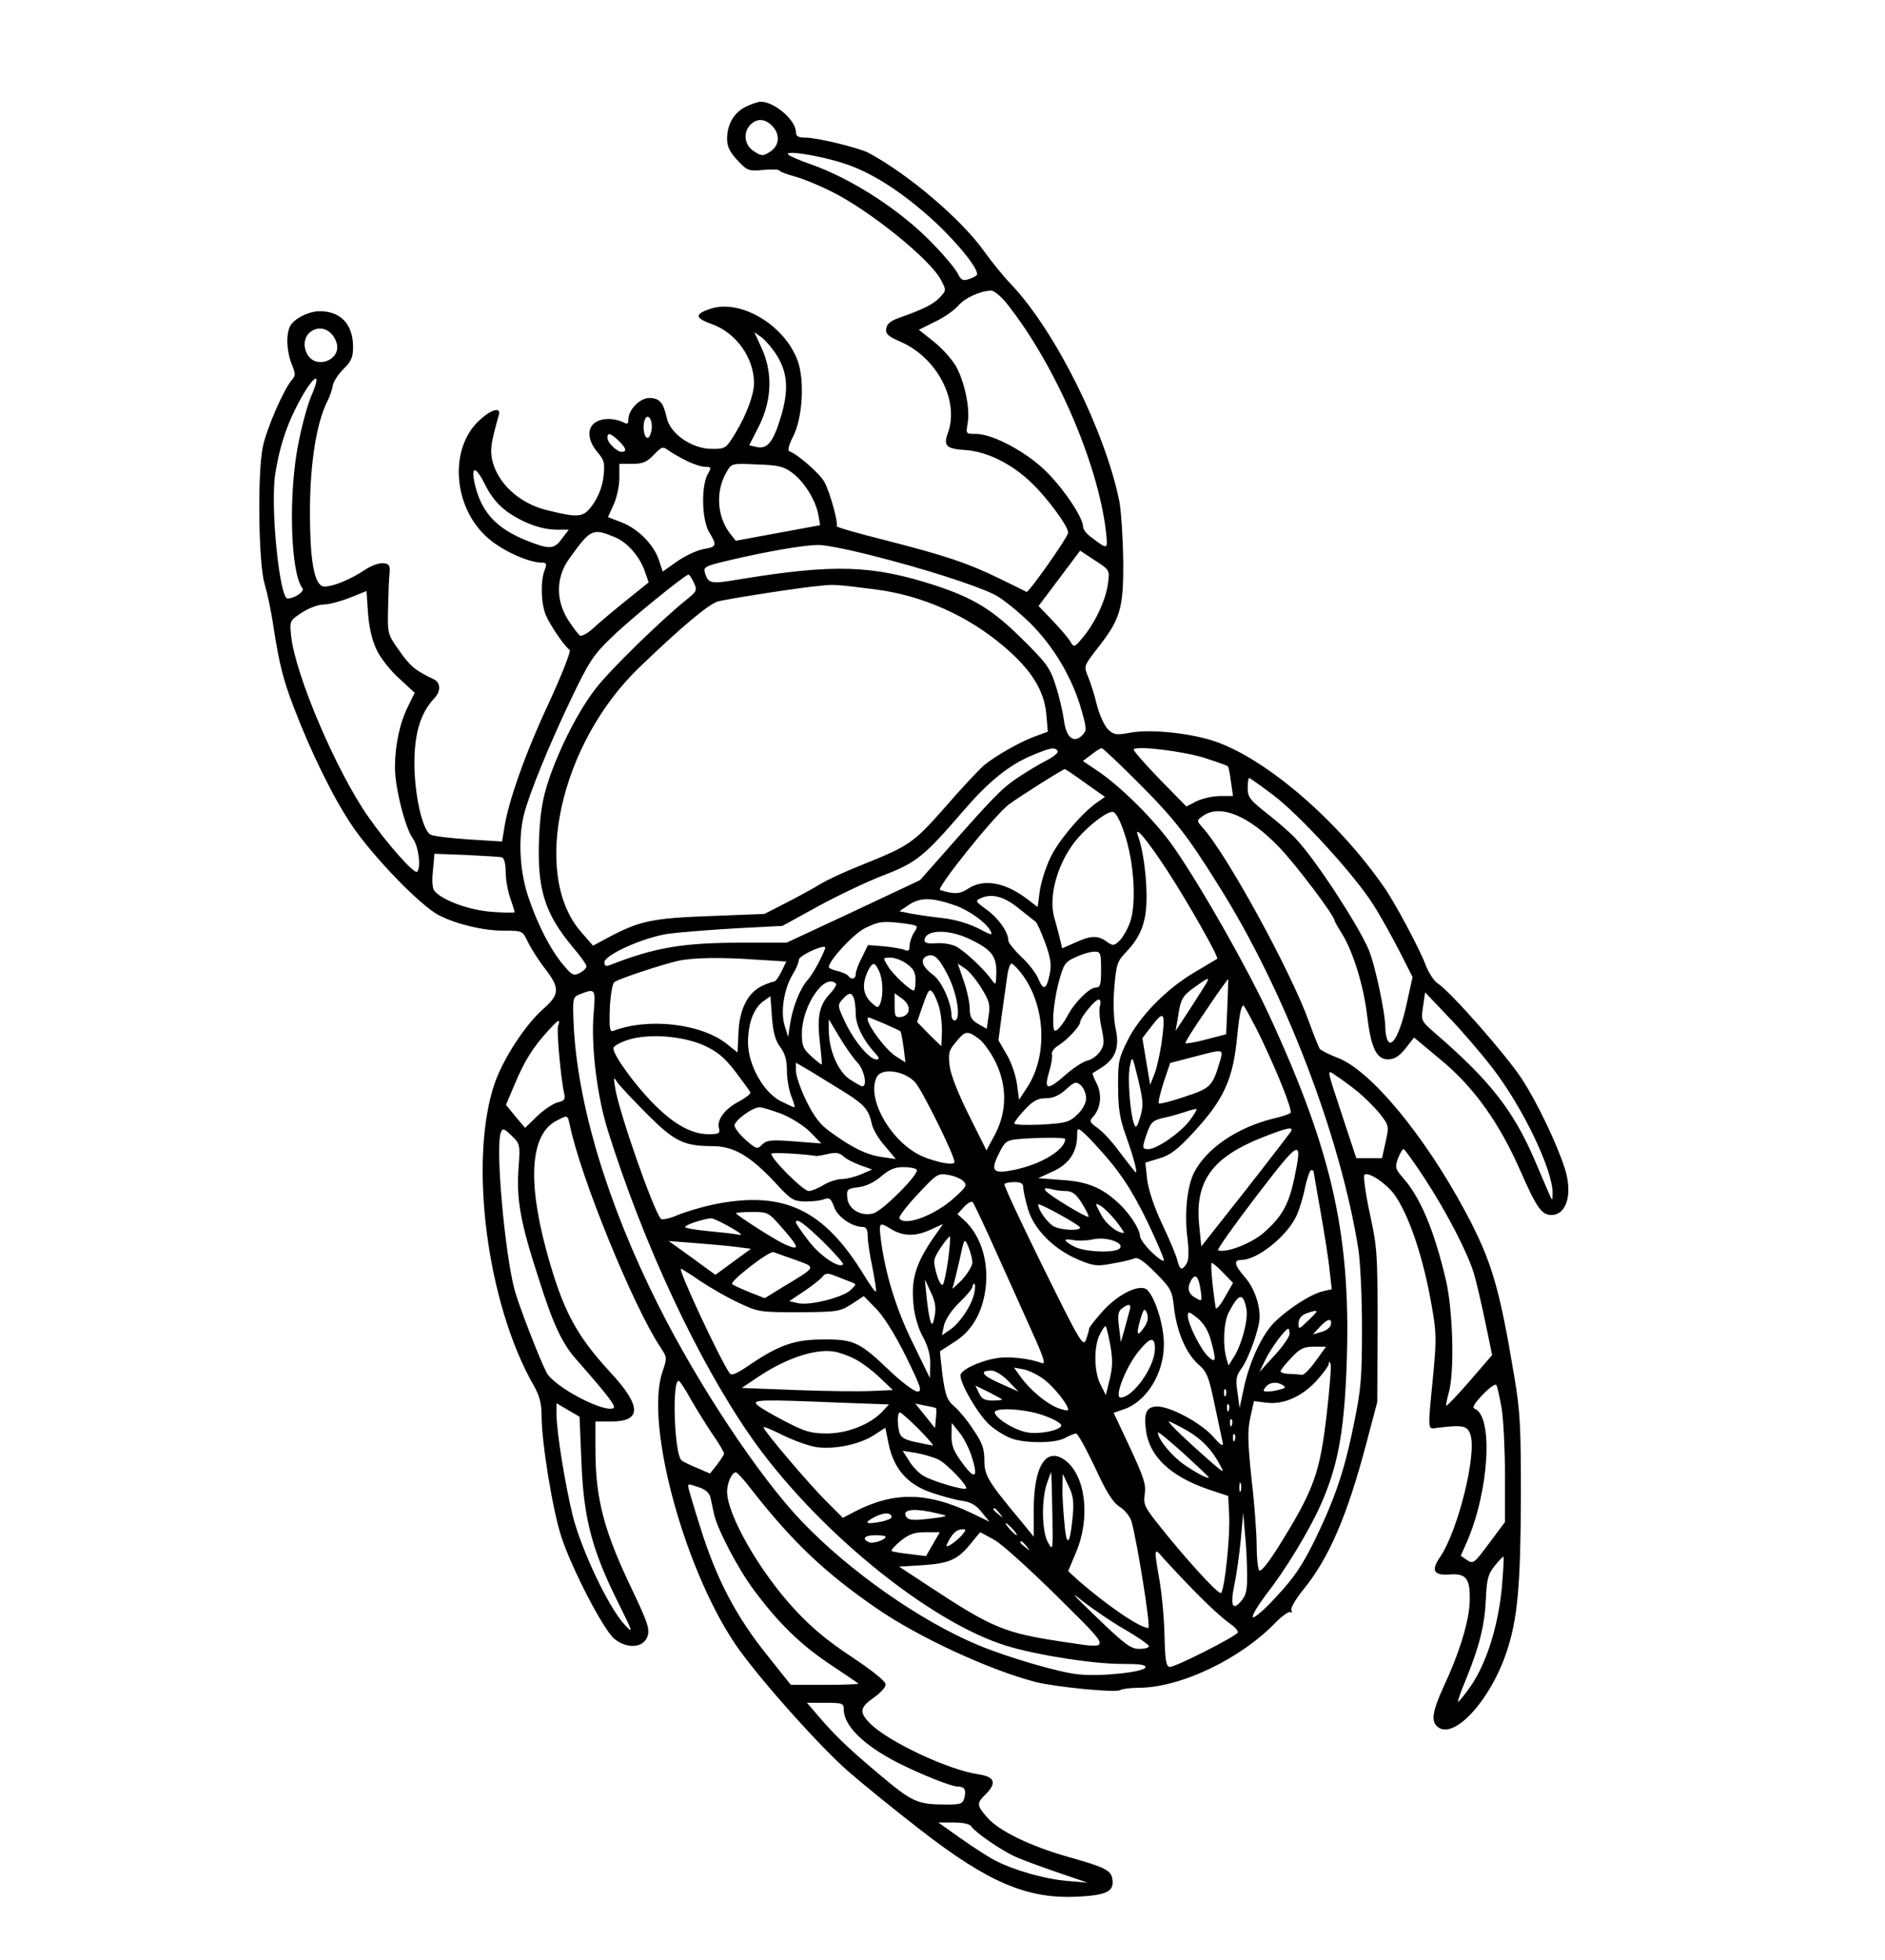<?xml version="1.0" encoding="UTF-8" standalone="yes"?>
<svg version="1.0" xmlns="http://www.w3.org/2000/svg" width="630" height="655" viewBox="0 0 630 655" preserveAspectRatio="xMidYMid meet">
  <g transform="translate(0,655) scale(0.1,-0.1)" fill="#000000" stroke="none">
    <path d="M2492 6193 c-39 -19 -62 -59 -62 -107 0 -26 9 -44 35 -72 33 -35 37
-36 85 -32 28 3 53 2 55 -2 2 -4 26 -13 52 -20 27 -7 82 -30 124 -51 126 -63
327 -225 363 -293 19 -36 19 -36 -3 -60 -22 -23 -56 -40 -136 -68 -28 -10 -41
-20 -43 -36 -3 -18 6 -26 50 -45 121 -54 195 -197 156 -304 -16 -43 -5 -53 60
-57 70 -5 152 -45 217 -107 54 -51 125 -147 125 -169 0 -14 -132 -201 -139
-198 -3 2 -44 22 -91 45 -108 52 -175 75 -382 128 -92 23 -165 44 -162 47 7 7
-21 110 -40 146 -14 28 -91 95 -118 104 -6 2 -2 21 12 48 33 63 40 192 15 257
-46 121 -195 206 -294 170 -50 -17 -48 -30 8 -50 81 -29 141 -112 141 -198 0
-37 -25 -105 -62 -166 -32 -52 -33 -53 -79 -53 -67 0 -140 51 -151 105 -11 50
-24 65 -58 65 -32 0 -70 -40 -70 -72 0 -15 -3 -17 -19 -8 -11 5 -32 10 -46 10
-68 0 -86 -53 -39 -110 24 -28 26 -37 21 -83 -4 -33 -17 -66 -35 -92 -32 -45
-45 -47 -157 -19 -92 23 -166 93 -181 172 -6 32 -2 56 23 145 8 27 -22 21 -61
-14 -111 -97 -92 -308 37 -407 50 -39 128 -72 167 -72 17 0 18 -4 10 -26 -14
-37 -12 -109 4 -149 15 -35 62 -104 80 -117 5 -3 -27 -85 -72 -182 -79 -170
-133 -324 -147 -415 l-7 -43 -112 7 c-61 4 -118 11 -127 16 -27 14 -54 133
-54 239 0 101 21 168 66 216 23 24 22 53 -1 64 -60 28 -80 44 -115 95 -40 56
-40 58 -38 143 1 48 3 101 5 117 2 25 -1 31 -20 33 -13 2 -41 -8 -62 -22 -48
-32 -106 -56 -135 -56 -35 0 -50 84 -49 265 1 153 23 285 58 354 8 15 16 39
18 52 2 13 18 38 36 56 26 25 32 40 32 73 0 76 -41 120 -111 120 -37 0 -85
-24 -99 -49 -15 -28 -12 -86 5 -128 13 -32 13 -38 1 -52 -27 -30 -86 -165 -98
-226 -18 -91 -14 -387 6 -455 9 -30 23 -95 30 -145 20 -127 32 -175 68 -269
56 -147 131 -300 192 -391 69 -104 232 -273 294 -304 60 -30 147 -51 217 -51
61 0 61 0 79 -37 10 -21 35 -61 57 -89 51 -66 50 -87 -6 -136 -59 -52 -132
-164 -161 -246 -89 -257 -27 -739 130 -1012 19 -34 26 -59 26 -101 0 -88 37
-316 66 -404 35 -107 140 -310 177 -341 42 -35 98 -31 111 8 8 24 1 46 -51
155 -95 198 -123 305 -123 470 l0 93 54 0 c101 0 100 52 -3 163 -118 128 -161
210 -216 412 -63 235 -51 386 35 430 38 20 37 20 45 -17 36 -173 210 -600 301
-738 24 -36 24 -37 8 -84 -61 -179 80 -685 258 -931 87 -119 273 -326 364
-405 47 -41 154 -128 238 -193 229 -178 359 -233 527 -225 97 5 122 17 117 57
-4 31 -23 41 -148 76 -124 35 -230 86 -269 130 -38 43 -38 49 -5 81 36 37 28
57 -26 65 -99 14 -302 109 -362 170 -37 37 -35 53 12 86 22 15 40 35 40 44 0
11 -44 46 -113 92 -82 54 -136 99 -193 161 -117 127 -224 315 -224 392 0 28
16 64 29 64 5 0 27 -24 49 -53 138 -177 247 -281 421 -401 139 -96 374 -205
530 -246 64 -17 269 -37 284 -28 6 4 34 8 61 8 141 0 342 96 460 219 22 22 44
37 49 34 6 -3 7 -1 3 5 -4 7 13 37 39 69 86 105 147 246 211 488 l37 140 1
255 c0 239 -1 262 -26 375 -14 66 -22 124 -18 129 12 12 70 -26 99 -64 49 -67
98 -211 126 -374 16 -88 16 -113 5 -230 -19 -194 -20 -182 15 -177 84 10 99 7
109 -22 23 -63 -41 -322 -101 -410 -32 -46 -21 -63 35 -58 53 3 66 -15 64 -90
-2 -66 -34 -172 -88 -287 -36 -79 -41 -111 -22 -130 52 -52 177 81 233 247 37
111 47 220 48 521 0 231 -2 282 -22 400 -50 300 -76 387 -163 550 -137 256
-318 474 -427 515 -29 11 -56 25 -60 30 -4 6 -20 46 -36 90 -60 168 -278 566
-357 651 -19 22 -19 22 3 38 58 40 154 0 256 -107 57 -60 183 -227 183 -243 0
-2 11 -22 25 -44 37 -59 73 -176 84 -273 13 -108 31 -147 70 -147 21 0 37 10
58 36 l29 37 90 -75 c110 -91 195 -210 266 -372 54 -123 71 -146 103 -146 52
0 72 73 44 158 -27 83 -93 221 -143 297 -53 81 -238 291 -281 319 -13 8 -31
37 -41 63 -19 51 -102 207 -138 258 -153 221 -389 425 -561 486 -82 29 -217
43 -285 31 -49 -9 -57 -8 -76 10 -12 11 -29 47 -38 82 -8 34 -22 77 -30 96
-14 34 -13 35 29 90 80 101 90 135 89 295 -1 77 -7 167 -13 200 -48 235 -213
567 -360 723 -28 29 -70 81 -94 115 -76 106 -253 256 -384 326 -32 17 -172 51
-210 51 -25 0 -33 4 -33 19 0 39 -72 101 -117 101 -10 0 -33 -8 -51 -17z m88
-63 c28 -28 26 -66 -6 -87 -24 -15 -28 -15 -52 0 -33 19 -40 61 -16 88 22 24
49 24 74 -1z m237 -125 c94 -29 199 -97 305 -194 86 -80 155 -168 142 -181 -5
-4 -18 -11 -30 -14 -16 -5 -23 0 -32 18 -6 14 -43 59 -82 99 -105 111 -271
219 -410 268 -36 12 -69 27 -75 32 -17 16 98 -1 182 -28z m546 -467 c161 -201
305 -530 333 -762 7 -64 8 -64 -48 -22 -16 11 -28 27 -28 35 0 30 -60 121
-119 181 -65 67 -182 130 -239 130 -34 0 -34 0 -28 36 9 47 -10 139 -40 192
-14 23 -47 60 -74 81 l-49 39 54 27 c30 14 64 38 77 53 22 26 71 49 110 51 9
1 32 -18 51 -41z m-2239 -131 c21 -59 -69 -95 -98 -39 -17 33 -6 69 26 81 29
11 60 -7 72 -42z m1470 -41 c38 -59 43 -116 17 -205 -26 -87 -45 -112 -81
-105 l-26 6 33 65 c43 86 46 179 8 261 l-24 52 24 -17 c13 -10 35 -35 49 -57z
m-1554 -140 c-11 -26 -30 -93 -41 -149 -36 -169 -29 -441 12 -493 8 -10 -27
-34 -50 -34 -27 0 -58 310 -41 417 13 82 34 151 68 218 53 107 95 139 52 41z
m1138 -110 c-2 -15 -7 -28 -13 -29 -12 -2 -19 38 -10 60 9 25 27 1 23 -31z
m-111 -38 c25 -24 30 -38 11 -38 -16 0 -48 31 -48 47 0 19 10 16 37 -9z m228
-68 c22 -11 50 -20 62 -20 21 0 21 -2 7 -27 -21 -43 -18 -151 6 -191 27 -45
26 -49 -19 -57 -22 -4 -61 -22 -88 -41 l-48 -34 -13 39 c-17 51 -70 105 -126
126 l-44 17 19 42 c10 22 19 62 19 89 l0 47 43 0 c35 0 49 6 72 30 27 28 30
29 49 15 12 -9 39 -24 61 -35z m353 -40 c40 -30 78 -91 87 -140 l6 -35 -141
-26 -141 -26 -19 24 c-44 57 -49 142 -12 205 17 30 17 30 102 26 72 -2 90 -7
118 -28z m-954 -129 c55 -39 116 -61 168 -61 l39 0 -23 -30 c-26 -36 -41 -37
-119 -6 -98 40 -146 91 -169 176 -19 72 -3 79 30 13 20 -41 44 -70 74 -92z
m361 -86 c41 -17 81 -62 99 -111 l14 -40 -77 -62 c-42 -34 -91 -75 -109 -92
-19 -17 -38 -27 -44 -24 -5 4 -23 27 -39 52 -42 66 -41 142 2 203 73 102 79
105 154 74z m858 -61 c175 -44 346 -99 411 -131 26 -13 80 -57 120 -96 80 -80
142 -186 172 -295 16 -57 16 -64 2 -78 -29 -30 -55 -9 -62 49 -4 28 -16 81
-28 117 -18 58 -31 75 -112 155 -99 98 -161 136 -291 179 -210 68 -338 72
-654 20 -95 -16 -104 -15 -115 22 -6 20 1 23 91 44 121 28 236 48 286 49 21 1
102 -15 180 -35z m790 -94 c-7 -54 -43 -132 -84 -180 -28 -34 -30 -34 -41 -15
-6 11 -33 43 -59 70 l-48 50 70 93 69 92 50 -33 c49 -32 49 -32 43 -77z
m-1384 3 c12 -26 10 -29 -26 -58 -81 -65 -257 -236 -303 -297 -57 -74 -119
-195 -156 -304 -20 -60 -28 -105 -32 -187 -8 -177 17 -258 114 -374 24 -28 44
-56 44 -62 0 -6 -10 -16 -22 -22 -20 -11 -26 -8 -54 25 -42 49 -87 135 -118
228 -29 85 -35 194 -15 276 18 70 83 230 158 387 60 125 74 147 137 207 64 62
242 206 255 208 3 0 11 -12 18 -27z m610 -23 c153 -20 304 -87 421 -186 95
-79 140 -150 147 -231 l5 -58 -38 -14 c-50 -17 -136 -66 -175 -98 -17 -15 -76
-77 -130 -140 -107 -121 -119 -129 -278 -193 -56 -22 -118 -51 -139 -64 -21
-13 -72 -41 -113 -62 l-74 -38 -180 -7 c-193 -7 -236 -16 -337 -69 l-56 -30
-41 47 c-166 192 -69 629 196 883 139 134 231 211 262 220 32 9 276 47 346 53
43 5 57 3 184 -13z m-1670 -202 c12 -26 46 -69 75 -95 l52 -48 -23 -47 c-27
-54 -43 -129 -43 -203 0 -66 34 -202 60 -237 19 -26 28 -97 14 -111 -9 -9
-100 93 -162 182 -107 152 -245 475 -259 606 -5 50 -5 51 36 78 23 15 55 27
73 27 18 0 58 11 88 23 l55 22 5 -75 c4 -49 14 -91 29 -122z m2276 -338 c3 -5
-14 -19 -37 -31 -24 -12 -69 -39 -100 -60 -53 -36 -84 -69 -254 -262 l-69 -78
-223 -105 -223 -104 -147 0 c-201 0 -293 -16 -444 -75 -13 -5 -18 -2 -18 9 0
25 131 84 215 96 39 5 140 13 225 18 l155 8 120 66 c66 36 165 83 220 104 109
42 135 64 266 216 81 94 149 150 224 182 66 28 81 31 90 16z m267 -103 c122
-122 166 -178 270 -345 220 -348 408 -838 468 -1217 6 -38 12 -155 12 -260 0
-167 -3 -206 -26 -318 -32 -160 -63 -251 -131 -392 -43 -87 -70 -127 -128
-189 -40 -44 -76 -75 -80 -70 -3 6 17 39 44 75 63 80 141 208 181 296 57 127
79 237 88 453 18 439 -43 721 -257 1185 -72 156 -223 423 -316 558 -60 89
-183 212 -266 266 l-42 28 28 21 c15 12 31 22 35 22 4 0 58 -51 120 -113z
m225 80 c40 -13 75 -25 77 -28 2 -2 7 -25 10 -51 l7 -48 -43 0 c-24 0 -59 -8
-78 -17 l-35 -18 -91 93 c-49 51 -88 95 -85 98 12 13 169 -7 238 -29z m-399
-84 l65 -46 -23 -16 c-51 -34 -132 -129 -159 -186 -16 -33 -32 -84 -36 -113
l-7 -53 -34 26 c-74 57 -147 70 -199 35 -27 -18 -46 -19 -93 -4 -15 4 181 249
230 286 32 24 179 117 187 118 2 0 33 -21 69 -47z m625 -38 c91 -68 277 -272
338 -370 26 -41 65 -112 88 -157 l42 -83 -19 -86 c-20 -95 -48 -151 -63 -128
-5 8 -9 28 -9 44 0 52 -36 218 -57 265 -40 89 -177 298 -240 365 -15 17 -58
55 -95 84 -60 47 -68 57 -68 87 0 19 2 34 5 34 3 0 38 -25 78 -55z m-495 -130
c33 -96 41 -239 18 -299 -9 -24 -25 -51 -36 -61 -17 -16 -21 -16 -42 -1 -29
21 -53 20 -105 -4 l-43 -19 -10 42 c-6 23 -13 50 -16 59 -22 75 13 192 78 267
42 48 100 91 118 88 9 -1 25 -31 38 -72z m147 -130 c68 -105 170 -285 163
-289 -2 -1 -35 -21 -74 -44 -94 -55 -186 -148 -226 -230 -29 -58 -32 -72 -31
-155 0 -72 6 -107 26 -162 29 -82 42 -134 30 -120 -5 6 -29 36 -53 68 -23 32
-56 67 -72 78 -27 19 -28 23 -14 38 25 28 30 74 11 111 -9 17 -15 33 -13 34 2
1 15 10 30 19 46 29 60 67 47 128 -7 32 -9 86 -5 138 7 80 10 89 41 121 50 53
68 103 67 190 -1 73 -13 155 -28 195 -17 45 31 -12 101 -120z m-2227 50 c7 -3
12 -22 12 -48 0 -25 7 -64 15 -87 8 -23 15 -45 15 -48 0 -3 -34 -2 -76 1 -75
5 -167 39 -192 70 -7 8 -9 35 -5 68 l5 56 107 -4 c58 -3 112 -6 119 -8z m1730
-173 c25 -20 49 -39 53 -42 5 -3 19 -35 32 -70 19 -53 22 -73 15 -107 -11 -51
-21 -54 -38 -13 -7 17 -32 50 -56 72 -24 23 -44 48 -44 55 0 28 -32 74 -72
103 -40 29 -40 30 -17 40 37 15 78 3 127 -38z m-214 12 c46 -17 101 -56 116
-84 9 -17 4 -16 -41 8 -32 16 -79 30 -118 34 -36 4 -84 11 -106 15 l-39 8 34
23 c38 24 76 23 154 -4z m-170 -60 c46 -7 46 -7 31 -30 -8 -13 -15 -33 -15
-45 0 -16 -4 -19 -17 -13 -10 4 -41 9 -70 12 l-52 4 -20 -41 c-12 -22 -21 -47
-21 -56 0 -17 -15 -20 -25 -6 -3 5 -19 12 -35 16 -17 4 -30 10 -30 13 0 22 81
110 120 130 48 24 62 25 134 16z m219 -53 c70 -34 87 -55 87 -109 -1 -44 -2
-46 -15 -27 -27 38 -90 96 -119 112 -16 8 -45 13 -67 11 -26 -2 -39 1 -39 9 0
37 79 40 153 4z m-504 -72 c-12 -24 -30 -53 -40 -64 -25 -28 -50 -91 -58 -145
l-7 -45 -12 39 c-14 47 -1 124 28 171 11 18 20 39 20 48 0 13 78 50 88 42 2
-2 -7 -22 -19 -46z m941 -29 c0 -51 -3 -60 -18 -60 -21 0 -73 -52 -95 -96 -9
-17 -23 -36 -31 -43 -14 -12 -16 -7 -16 40 1 30 9 83 19 119 16 59 21 66 57
82 21 10 49 18 62 18 20 0 22 -4 22 -60z m-512 -19 c32 -63 45 -151 22 -151
-5 0 -10 8 -10 18 0 40 -33 114 -61 134 -34 25 -44 48 -27 60 26 16 44 2 76
-61z m-636 52 l96 -6 -16 -33 c-9 -19 -20 -34 -25 -34 -5 0 -24 -7 -41 -15
-47 -23 -75 -78 -78 -157 l-3 -65 -35 28 c-86 69 -264 89 -381 44 -11 -4 -13
10 -11 74 2 45 9 84 15 89 14 11 153 57 212 71 50 11 141 13 267 4z m499 -14
c22 -16 29 -28 29 -55 0 -19 -3 -34 -6 -34 -12 0 -70 54 -86 81 -18 29 -18 29
8 29 14 0 39 -9 55 -21z m-93 -24 c13 -28 15 -80 4 -108 -7 -17 -9 -16 -30 3
-29 27 -32 63 -10 108 15 28 22 28 36 -3z m342 -57 c27 -43 30 -56 24 -93 l-6
-43 -28 16 c-23 13 -29 24 -29 52 0 19 -9 61 -20 92 l-20 58 24 -16 c14 -9 38
-38 55 -66z m134 49 c81 -106 89 -276 18 -382 l-26 -40 -7 52 c-4 29 -19 74
-35 100 l-27 47 12 91 c7 49 15 107 18 128 3 20 9 37 14 37 4 0 19 -15 33 -33z
m617 -34 c-6 -10 -31 -49 -56 -88 l-46 -70 7 40 c10 67 14 75 56 106 48 34 52
35 39 12z m71 -78 l-4 -91 -65 -17 c-37 -10 -68 -15 -71 -13 -2 3 29 52 69
110 39 59 73 105 74 104 0 -2 -1 -44 -3 -93z m-1308 78 c3 -4 -7 -20 -23 -37
-34 -37 -41 -77 -30 -166 4 -36 7 -66 5 -67 -1 -1 -17 11 -34 27 -28 25 -32
36 -32 77 1 93 76 203 114 166z m346 -83 c5 -20 9 -56 8 -81 l-2 -45 -41 40
-40 41 20 58 c18 50 21 55 33 40 7 -10 17 -34 22 -53z m-1156 -17 c-9 -109 11
-273 47 -389 119 -380 300 -768 477 -1023 215 -309 596 -621 857 -701 102 -31
287 -60 383 -60 63 0 83 -3 80 -12 -6 -16 -151 -31 -224 -23 -63 6 -234 56
-333 97 -195 81 -433 248 -592 415 -140 146 -345 454 -480 724 -170 339 -270
672 -282 940 -3 85 -3 87 22 97 51 20 52 18 45 -65z m870 51 c3 -9 6 -32 6
-52 0 -37 25 -88 63 -129 17 -19 18 -23 5 -23 -23 0 -77 66 -105 128 -24 51
-24 54 -7 73 21 23 30 24 38 3z m183 -39 c-1 -12 -11 -21 -24 -23 -21 -3 -23
1 -23 38 l0 41 25 -18 c15 -11 24 -26 22 -38z m1952 -195 c101 -131 202 -342
200 -418 0 -24 -1 -25 -9 -7 -5 11 -28 65 -51 119 -71 165 -149 265 -332 423
-48 42 -48 42 -41 89 l7 48 76 -80 c42 -43 110 -122 150 -174z m-2381 71 c16
-22 22 -44 22 -79 0 -27 7 -66 15 -86 8 -20 13 -36 10 -36 -3 0 -23 9 -45 20
-58 29 -110 122 -110 196 0 65 19 115 51 138 l24 17 5 -70 c4 -51 11 -78 28
-100z m1068 137 c-3 -13 -1 -46 6 -75 9 -44 9 -56 -5 -76 -9 -14 -28 -28 -43
-31 -15 -4 -47 -25 -72 -47 -61 -54 -74 -52 -56 8 8 26 12 53 10 60 -3 7 7 21
22 30 30 19 71 63 72 77 0 15 50 76 62 76 6 0 8 -9 4 -22z m523 -75 c62 -125
123 -275 114 -282 -4 -4 -30 -13 -58 -19 -121 -30 -223 -100 -264 -180 -24
-47 -33 -139 -22 -222 5 -44 4 -71 -3 -82 -15 -25 -23 -22 -31 10 -3 15 -26
69 -50 120 -28 59 -46 114 -51 150 l-6 57 46 14 c36 10 61 29 112 84 105 113
135 179 149 325 7 70 13 102 21 102 2 0 21 -35 43 -77z m-317 -50 c-6 -37 -16
-84 -24 -103 l-14 -35 -13 78 -13 78 34 44 c39 51 44 41 30 -62z m-926 66 c27
-12 51 -23 53 -25 3 -3 7 -27 11 -54 l6 -50 -30 19 c-40 24 -115 131 -92 131
2 0 25 -10 52 -21z m-1091 -8 c-5 -17 10 -181 21 -227 4 -17 0 -23 -23 -28
-15 -4 -46 -25 -68 -46 l-40 -39 -32 38 -32 39 31 73 c32 76 60 120 112 177
34 37 40 39 31 13z m1001 -122 c22 -23 34 -79 16 -79 -4 0 -23 11 -43 24 -39
27 -69 98 -69 164 l0 36 36 -60 c19 -32 46 -70 60 -85z m404 81 c16 -11 41
-46 57 -78 39 -80 39 -165 -1 -242 l-29 -54 -58 116 c-35 70 -61 135 -65 165
-5 44 -3 53 21 81 31 38 38 39 75 12z m-918 -23 c44 -20 68 -39 105 -87 26
-34 49 -66 51 -70 2 -5 -15 -18 -37 -30 -47 -24 -76 -61 -68 -90 4 -17 0 -20
-34 -20 -58 0 -117 33 -186 103 -62 63 -133 161 -133 184 0 7 21 19 48 28 68
22 182 14 254 -18z m1723 -61 c-23 -76 -30 -83 -116 -111 -44 -15 -83 -25 -86
-22 -3 3 5 35 16 70 l22 65 77 20 c107 28 102 29 87 -22z m-264 -178 c-11 -36
-15 -40 -21 -23 -13 36 -22 152 -14 191 8 39 8 38 28 -43 17 -72 18 -87 7
-125z m-986 81 c65 -41 79 -58 89 -106 4 -17 23 -50 44 -73 l36 -43 -49 7
c-51 8 -98 31 -173 86 -32 23 -52 50 -78 103 -19 39 -34 84 -34 99 l0 27 53
-31 c28 -17 79 -49 112 -69z m234 34 c23 -26 132 -245 131 -266 0 -15 -84 4
-127 29 -97 56 -167 191 -132 256 17 31 92 20 128 -19z m1479 -31 c23 -19 57
-53 74 -74 30 -39 31 -40 19 -94 l-12 -54 -43 0 -43 0 -44 133 c-58 176 -56
164 -23 142 16 -10 48 -34 72 -53z m-2378 -72 c93 -94 125 -110 223 -110 69 0
125 -33 209 -123 52 -57 60 -61 100 -62 24 0 52 3 63 8 18 6 23 1 33 -27 12
-33 60 -66 96 -66 11 0 16 -9 16 -30 0 -17 7 -65 16 -106 8 -42 14 -78 11 -80
-2 -2 -19 22 -38 53 -136 223 -270 286 -505 238 -41 -9 -95 -25 -121 -36 -25
-11 -50 -16 -54 -12 -25 27 -141 359 -153 438 -6 35 -5 38 6 20 7 -11 51 -58
98 -105z m1470 50 c0 -16 -11 -37 -29 -54 -27 -26 -38 -29 -120 -34 -50 -2
-91 -1 -91 4 0 5 16 26 36 47 27 29 43 37 69 37 24 0 45 9 67 29 30 27 34 28
51 14 9 -9 17 -28 17 -43z m-1018 -52 c34 -14 74 -39 96 -61 l37 -38 -91 7
c-78 6 -92 4 -107 -11 -16 -16 -19 -15 -55 16 -20 18 -37 40 -37 48 0 17 60
61 84 61 8 0 41 -10 73 -22z m1363 -24 c-31 -40 -109 -94 -137 -94 -21 0 -22
3 -4 55 12 34 19 41 52 49 22 4 55 14 74 20 19 7 37 11 39 10 2 -2 -9 -20 -24
-40z m-2242 -159 c-7 -103 6 -178 65 -360 51 -162 80 -224 131 -281 102 -116
130 -153 122 -159 -31 -18 -199 71 -224 118 -24 46 -93 225 -107 276 -33 124
-65 479 -46 527 6 15 10 14 36 -11 28 -27 29 -29 23 -110z m1936 71 c72 -78
115 -143 168 -253 29 -61 53 -117 53 -124 0 -7 -18 5 -40 26 -22 21 -40 46
-40 55 0 22 -35 76 -72 110 -56 52 -105 72 -190 77 l-78 6 50 23 c54 25 80 65
80 120 0 24 2 25 17 13 9 -8 33 -31 52 -53z m645 52 c-5 -7 -73 -96 -153 -198
l-146 -185 -7 70 c-15 148 43 228 213 295 82 32 104 37 93 18z m-754 -24 c0
-36 -79 -84 -169 -103 -72 -15 -82 -5 -53 53 19 40 26 45 59 49 64 6 163 7
163 1z m766 -131 c-19 -89 -41 -128 -102 -182 -41 -36 -126 -69 -153 -59 -5 1
53 83 128 181 148 193 155 196 127 60z m435 0 c75 -115 143 -247 165 -318 8
-27 25 -100 38 -162 l23 -111 -75 -87 c-41 -47 -76 -84 -78 -82 -2 2 2 21 8
43 20 70 14 278 -10 379 -39 164 -85 274 -142 338 -27 31 -28 37 -18 65 7 18
15 32 19 32 4 0 35 -44 70 -97z m-2031 74 c3 0 20 3 38 7 25 6 38 4 51 -8 9
-9 35 -22 57 -30 l39 -14 -37 -16 c-21 -9 -50 -16 -65 -16 -15 0 -43 -9 -61
-20 -18 -11 -40 -20 -49 -20 -19 0 -134 116 -124 125 4 5 108 -1 151 -8z m334
-46 c9 -14 -116 -139 -146 -146 -41 -10 -82 14 -86 51 -3 30 -1 32 38 37 25 3
53 17 75 36 27 23 45 31 75 31 21 0 41 -4 44 -9z m1326 -4 c0 -2 11 -64 24
-138 13 -74 27 -162 30 -196 l7 -61 -30 -7 c-45 -10 -143 -77 -177 -121 -38
-49 -72 -129 -88 -208 l-13 -61 -7 52 c-7 44 -4 56 13 80 25 34 61 136 61 172
0 46 -20 101 -51 135 -34 40 -37 56 -9 56 51 0 146 75 180 141 10 19 24 63 31
97 7 34 17 62 21 62 4 0 8 -2 8 -3z m-1170 -34 c13 -13 10 -19 -30 -55 -66
-60 -167 -97 -184 -69 -3 5 24 41 61 80 63 68 68 71 102 65 20 -3 43 -13 51
-21z m200 -21 c0 -10 7 -43 16 -73 20 -68 89 -136 170 -169 50 -21 62 -22 113
-12 31 5 63 13 73 17 11 5 32 -10 71 -49 51 -52 55 -59 61 -118 10 -80 40
-150 81 -187 29 -25 35 -41 54 -132 12 -57 24 -114 27 -127 4 -18 -3 -15 -33
19 -41 45 -141 99 -185 99 -36 0 -46 -21 -38 -79 11 -88 83 -155 209 -198 l66
-22 3 -63 c4 -72 -15 -249 -27 -261 -8 -8 -130 127 -219 241 -37 47 -41 58
-36 90 5 31 -4 57 -49 154 l-55 117 32 11 c77 25 136 119 136 218 0 62 -28
153 -55 181 -23 23 -96 -11 -150 -71 -25 -28 -45 -54 -45 -58 0 -5 -5 -21 -10
-36 -10 -26 -19 -11 -144 242 -73 148 -131 272 -129 277 2 4 17 7 34 7 21 0
29 -5 29 -18z m142 -12 c21 0 34 -9 54 -41 14 -22 24 -43 22 -45 -5 -5 -136
74 -144 88 -5 8 0 9 17 5 13 -4 36 -7 51 -7z m-232 -205 c40 -88 94 -209 121
-269 37 -82 45 -106 31 -101 -41 16 -115 24 -154 16 -58 -10 -118 -40 -118
-57 0 -30 60 -132 98 -166 23 -20 58 -41 79 -47 53 -15 143 -13 173 4 14 8 30
14 36 15 6 0 34 -51 63 -112 39 -85 60 -118 83 -133 18 -11 35 -33 40 -50 19
-69 65 -355 56 -355 -28 0 -135 73 -232 157 l-36 33 26 62 c50 117 32 259 -37
309 -63 45 -104 -20 -104 -166 l0 -90 -45 55 c-109 131 -120 150 -120 200 0
38 -7 59 -36 101 -19 30 -48 65 -64 79 -25 21 -30 36 -40 104 -5 44 -9 80 -8
81 2 1 22 14 45 29 56 34 90 88 104 161 18 98 -9 194 -70 249 l-21 19 22 24
c12 13 25 20 29 16 4 -5 40 -80 79 -168z m280 83 c0 -11 -54 -10 -84 2 -21 8
-56 55 -56 75 0 8 140 -69 140 -77z m120 22 c17 -22 29 -40 26 -40 -23 0 -61
31 -77 63 -20 38 -20 38 -1 28 11 -6 34 -29 52 -51z m-1110 -30 c53 -61 53
-70 3 -48 -30 13 -163 98 -163 104 0 2 24 4 54 4 54 0 54 0 106 -60z m-179 9
c32 -18 44 -28 29 -25 -14 3 -60 8 -102 12 -43 4 -78 10 -78 14 0 7 57 26 86
29 6 1 35 -13 65 -30z m311 -49 c39 -39 69 -73 66 -75 -14 -15 -79 30 -116 79
-23 30 -42 58 -42 61 0 17 28 -3 92 -65z m221 46 c42 -27 83 -29 133 -7 l46
21 -16 -23 c-73 -101 -92 -155 -83 -246 3 -35 15 -78 31 -107 18 -33 26 -63
25 -94 l-1 -45 -57 117 c-56 113 -92 231 -107 346 -7 56 -5 59 29 38z m196
-106 c-6 -41 -14 -79 -18 -83 -5 -4 -14 12 -21 37 -12 44 -11 48 14 87 15 22
29 39 31 37 2 -2 -1 -37 -6 -78z m573 38 c-16 -16 -116 -12 -151 6 -38 20 -40
29 -3 22 15 -3 45 -2 67 3 46 9 105 -13 87 -31z m-492 -46 c0 -12 -16 -38 -36
-60 -20 -20 -34 -32 -31 -27 3 6 13 46 23 90 17 79 17 80 30 50 7 -16 13 -40
14 -53z m-787 51 l47 -6 -59 -43 -60 -44 -78 57 -78 56 90 -7 c50 -4 111 -9
138 -13z m195 -43 c71 -26 74 -21 -42 -91 l-60 -37 -51 20 c-27 11 -54 23 -58
27 -9 9 123 111 138 107 6 -2 38 -14 73 -26z m1430 -43 l33 -34 -28 -49 c-15
-27 -29 -42 -30 -34 -11 70 -18 150 -13 150 3 0 21 -15 38 -33z m-1747 -28
c33 -22 90 -55 127 -72 65 -31 71 -32 202 -32 128 1 137 2 176 27 l41 27 42
-43 c25 -26 63 -86 99 -159 50 -102 55 -117 38 -117 -10 0 -52 31 -92 69 -101
97 -121 106 -224 105 -95 0 -148 -19 -249 -88 -42 -28 -56 -34 -63 -24 -35 52
-173 348 -162 348 3 0 32 -18 65 -41z m503 -3 c19 -7 19 -7 0 -26 -25 -25
-136 -53 -175 -45 l-31 7 49 33 c27 18 54 39 61 48 11 13 18 14 45 3 18 -7 41
-16 51 -20z m1169 -29 c5 -35 4 -36 -14 -26 -27 14 -33 33 -19 59 15 27 26 16
33 -33z m-889 -84 c-6 -30 -8 -33 -14 -18 -4 11 -10 47 -13 80 l-6 60 20 -43
c15 -31 18 -52 13 -79z m132 75 c-8 -40 -49 -101 -83 -123 l-25 -17 7 33 c5
20 25 51 51 76 24 23 44 47 44 53 0 5 3 10 6 10 4 0 4 -15 0 -32z m910 -53 c6
-36 -16 -121 -45 -164 l-15 -24 -7 24 c-13 45 -9 120 7 152 34 66 49 70 60 12z
m-390 -2 c-3 -10 -10 -38 -17 -63 l-13 -45 -6 50 c-5 39 -3 53 9 62 23 18 33
16 27 -4z m49 -57 c-24 -36 -29 -27 -14 24 11 37 14 40 22 23 6 -15 4 -28 -8
-47z m222 -45 c19 -68 17 -78 -8 -55 -25 22 -69 110 -69 137 0 16 4 15 33 -8
21 -18 36 -43 44 -74z m353 96 c0 -2 -13 -16 -30 -32 -29 -28 -30 -28 -30 -7
0 14 9 26 23 32 24 9 37 12 37 7z m48 -44 c-2 -9 -16 -20 -32 -24 l-28 -8 23
25 c26 28 42 31 37 7z m-737 -69 c8 -45 8 -72 -2 -112 l-13 -54 -17 34 c-23
42 -24 129 -3 169 8 17 17 29 20 27 2 -3 9 -31 15 -64z m599 39 c0 -10 -23
-43 -51 -73 l-50 -55 20 41 c18 38 67 104 77 104 2 0 4 -8 4 -17z m-450 -51
c-1 -60 -73 -162 -115 -162 -22 0 18 103 61 155 39 48 54 50 54 7z m538 -39
c-19 -27 -40 -48 -46 -47 -7 1 -25 2 -42 3 -16 0 -30 4 -30 9 0 4 16 24 36 45
29 31 42 37 76 37 l40 0 -34 -47z m-1543 7 c22 -11 60 -39 84 -62 l45 -43 -70
-3 c-38 -2 -151 -1 -252 3 l-183 7 52 35 c93 63 191 96 254 87 16 -2 48 -13
70 -24z m1580 -178 c-23 -203 -43 -259 -158 -444 -40 -64 -64 -93 -69 -85 -4
6 -8 44 -8 82 0 39 -7 138 -17 222 -13 125 -14 162 -4 207 l12 54 40 -5 c56
-8 119 19 168 72 23 25 41 50 42 57 0 10 2 10 6 0 3 -7 -3 -79 -12 -160z
m-945 108 c34 -26 80 -84 80 -101 0 -4 -17 -1 -37 7 -40 17 -92 61 -124 106
l-20 28 33 -6 c18 -4 49 -19 68 -34z m-120 -5 l34 -35 -61 27 c-61 27 -72 43
-29 43 12 0 37 -15 56 -35z m-1060 -63 c18 -31 50 -83 71 -114 22 -31 39 -61
39 -65 0 -4 -11 -21 -24 -38 l-23 -29 -44 19 c-24 10 -47 21 -51 25 -25 20
-33 281 -8 265 4 -3 23 -31 40 -63z m1978 49 c10 -6 8 -10 -10 -14 -12 -4 -31
-7 -42 -7 -15 0 -16 3 -6 15 14 17 38 19 58 6z m731 -78 c6 -39 11 -141 11
-226 l0 -153 -53 -71 c-50 -67 -53 -70 -74 -56 l-21 14 20 45 c75 171 90 423
26 447 -9 3 1 19 27 46 21 22 42 38 46 33 3 -4 11 -39 18 -79z m-1670 31 c2
-2 -11 -4 -31 -4 -27 0 -37 5 -46 25 l-12 25 43 -21 c23 -12 44 -23 46 -25z
m748 14 c-3 -8 -6 -5 -6 6 -1 11 2 17 5 13 3 -3 4 -12 1 -19z m-1293 -25 l167
-6 -22 -24 c-41 -43 -117 -73 -185 -73 -54 0 -74 6 -141 41 -43 22 -85 47 -93
55 -17 17 14 18 274 7z m-861 -192 c7 -188 33 -293 116 -462 59 -119 60 -122
26 -85 -53 59 -141 246 -170 358 -26 105 -55 284 -55 342 l0 37 39 -23 38 -22
6 -145z m1185 174 c2 -2 2 -18 0 -35 l-3 -32 -33 41 -33 41 33 -7 c18 -3 34
-7 36 -8z m979 -7 c-3 -8 -6 -5 -6 6 -1 11 2 17 5 13 3 -3 4 -12 1 -19z m-613
-20 c31 -11 55 -26 53 -32 -5 -15 -67 -29 -110 -23 -39 5 -103 42 -112 65 -8
21 106 15 169 -10z m-424 -43 c30 -30 51 -55 48 -55 -4 0 -29 5 -57 11 -37 8
-50 15 -55 32 -8 31 -7 67 2 67 4 0 32 -25 62 -55z m1047 13 c-3 -8 -6 -5 -6
6 -1 11 2 17 5 13 3 -3 4 -12 1 -19z m-150 -18 c50 -29 86 -67 113 -120 12
-22 9 -21 -26 9 -84 73 -155 141 -147 141 4 0 31 -14 60 -30z m-1236 -56 c60
-8 144 10 191 41 l37 24 11 -54 c17 -83 63 -135 141 -162 35 -12 82 -25 104
-28 30 -4 48 -15 66 -38 l26 -32 -60 29 c-147 70 -258 72 -386 7 l-44 -23 -54
54 c-53 52 -205 230 -211 248 -2 5 27 -7 65 -26 37 -18 89 -37 114 -40z m515
-26 c25 -76 14 -86 -28 -29 -30 40 -38 59 -38 93 l1 43 24 -30 c14 -16 32 -51
41 -77z m794 -75 c0 -7 -44 16 -84 44 -41 29 -86 84 -86 106 0 5 38 -27 85
-69 47 -43 85 -79 85 -81z m87 125 c-3 -8 -6 -5 -6 6 -1 11 2 17 5 13 3 -3 4
-12 1 -19z m-991 -65 c28 -13 101 -90 93 -97 -7 -7 -114 25 -142 42 -16 9 -38
32 -49 51 l-21 33 44 -7 c24 -4 58 -14 75 -22z m381 -176 c3 -129 2 -131 -14
-102 -21 36 -23 143 -4 198 7 20 13 37 14 37 1 0 3 -60 4 -133z m68 -16 c-9
-98 -21 -104 -28 -15 -4 42 -7 95 -6 118 l1 41 19 -40 c16 -32 19 -53 14 -104z
m562 87 c-3 -7 -5 -2 -5 12 0 14 2 19 5 13 2 -7 2 -19 0 -25z m-1808 11 c20
-7 33 -19 36 -35 3 -13 8 -36 11 -51 10 -51 82 -188 135 -258 81 -109 156
-182 254 -247 50 -33 92 -62 94 -64 2 -2 -47 -4 -111 -4 l-115 0 -82 103
c-101 126 -167 252 -220 422 -23 72 -41 134 -41 138 0 9 1 9 39 -4z m806 -89
c26 -6 20 -8 -39 -15 -53 -6 -70 -5 -77 6 -17 27 29 31 116 9z m196 3 c13 -16
12 -17 -3 -4 -17 13 -22 21 -14 21 2 0 10 -8 17 -17z m-361 -13 c0 -4 -14 -10
-31 -14 -54 -11 -65 -6 -29 13 32 18 60 18 60 1z m1188 -190 c1 -51 -3 -70
-18 -88 -30 -37 -39 -19 -25 50 8 35 17 104 22 153 l8 90 6 -70 c4 -38 7 -99
7 -135z m-783 150 c10 -11 16 -20 13 -20 -3 0 -13 9 -23 20 -10 11 -16 20 -13
20 3 0 13 -9 23 -20z m-171 -21 c-10 -11 -27 -25 -37 -31 -17 -9 -17 -7 -6 14
14 26 28 38 48 38 11 0 9 -5 -5 -21z m-96 -29 l-23 -40 -55 7 c-30 3 -57 8
-60 10 -3 3 11 18 30 34 28 22 45 29 83 29 l48 0 -23 -40z m206 14 c25 -14
120 -100 211 -190 186 -185 185 -175 10 -149 -186 28 -230 46 -435 181 l-105
69 81 5 c89 6 116 19 161 75 15 19 29 35 29 35 1 0 22 -12 48 -26z m-364 11
c0 -10 -40 -24 -54 -19 -28 11 -17 24 19 24 19 0 35 -2 35 -5z m471 -32 c13
-16 12 -17 -3 -4 -10 7 -18 15 -18 17 0 8 8 3 21 -13z m565 -154 c41 -42 90
-87 109 -100 19 -13 34 -28 32 -34 -4 -12 -206 -115 -227 -115 -12 0 -16 19
-18 104 -1 57 -9 141 -17 187 -19 110 -19 110 16 69 17 -19 64 -69 105 -111z
m1023 11 c-13 -127 -51 -248 -104 -325 -21 -30 -40 -53 -42 -52 -2 2 10 36 26
74 45 110 63 181 67 268 3 68 7 85 30 113 14 18 28 32 29 30 2 -2 -1 -51 -6
-108z m-1258 -136 c43 -25 79 -50 79 -55 0 -5 -15 -9 -33 -9 -27 0 -48 15
-142 106 -79 75 -92 91 -47 54 35 -27 99 -71 143 -96z m-941 -266 c0 -55 67
-120 180 -178 77 -39 180 -80 201 -80 23 0 29 -11 22 -38 -5 -19 -12 -22 -57
-22 -103 0 -116 7 -237 109 -101 85 -146 129 -213 209 l-19 22 61 0 c58 0 62
-2 62 -22z m427 -392 c12 -19 102 -81 148 -101 22 -10 85 -33 140 -52 l100
-34 -70 6 c-73 6 -174 35 -235 66 -19 9 -71 42 -115 73 l-79 56 51 0 c33 0 55
-5 60 -14z"/>
  </g>
</svg>